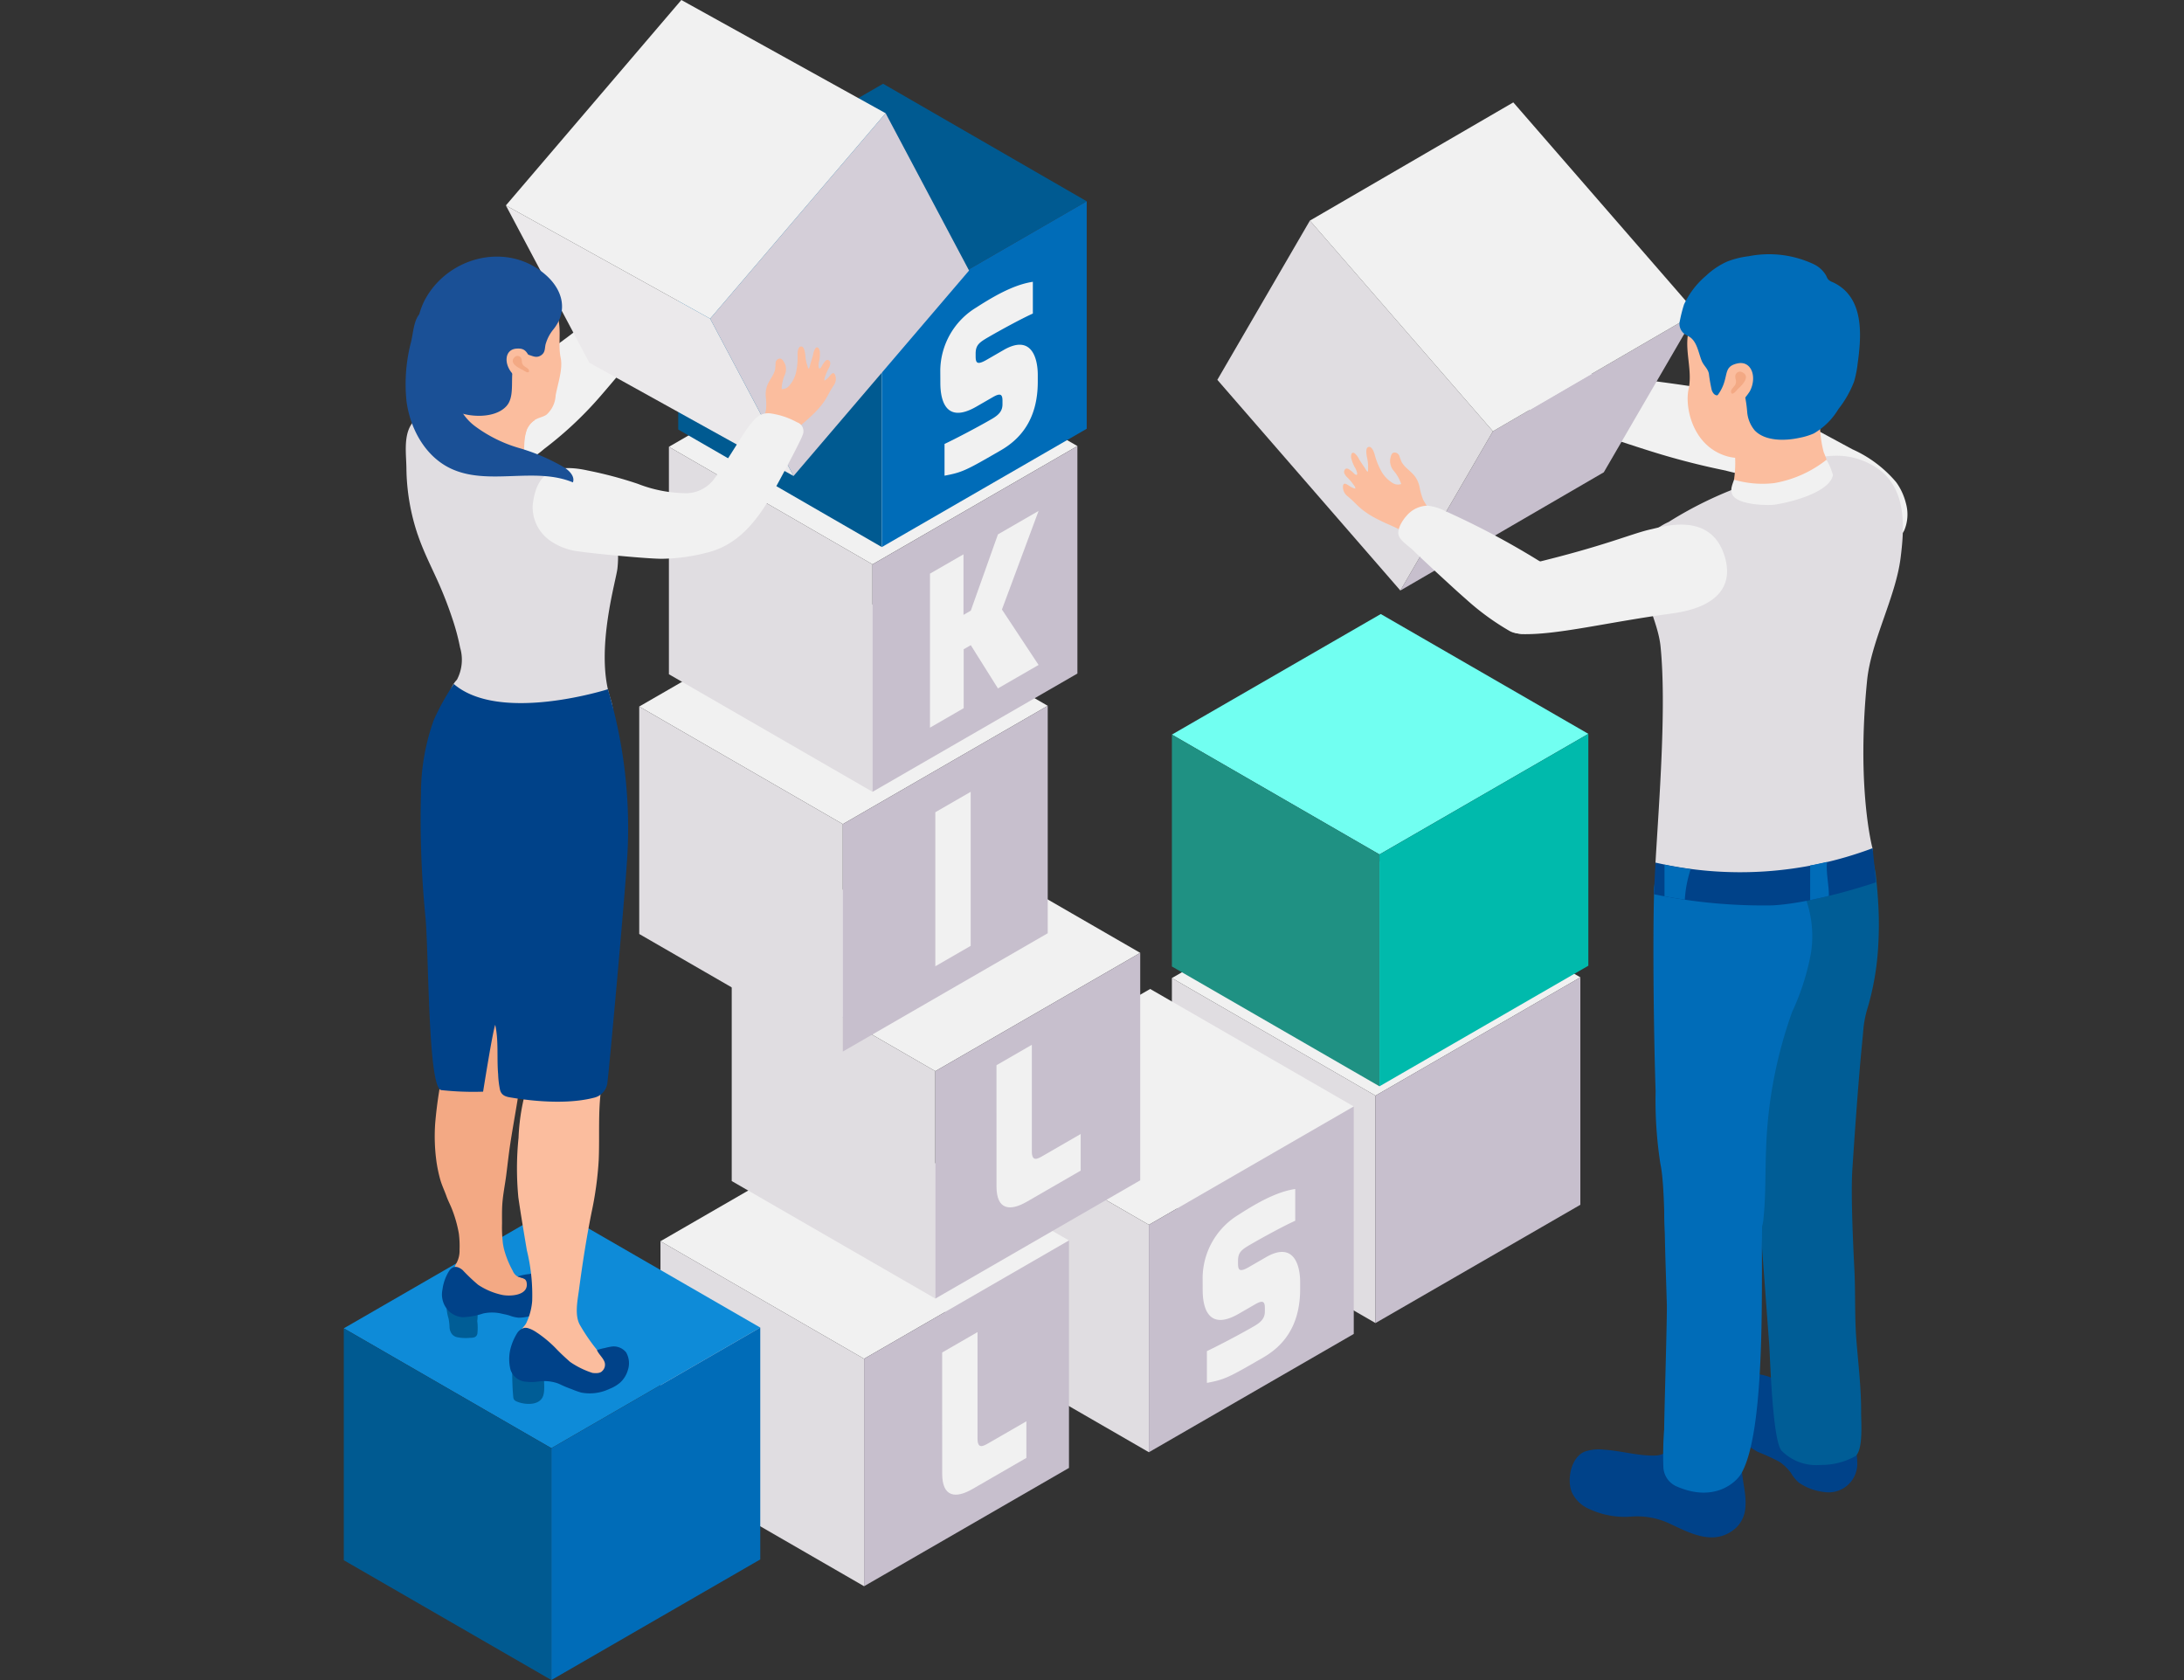 <svg xmlns="http://www.w3.org/2000/svg" width="260" height="200"><rect width="100%" height="100%" fill="#333333" stroke="none"/><defs><clipPath id="a"><path data-name="長方形 5951" transform="translate(540 6997)" fill="#fff" stroke="#707070" d="M0 0h260v200H0z"/></clipPath><clipPath id="b"><path data-name="長方形 5950" fill="none" d="M0 0h186.146v200H0z"/></clipPath><clipPath id="c"><path data-name="長方形 5945" fill="none" d="M0 0h55.142v56.661H0z"/></clipPath><clipPath id="d"><path data-name="長方形 5942" fill="none" d="M0 0h30.822v43.181H0z"/></clipPath><clipPath id="e"><path data-name="長方形 5943" fill="none" d="M0 0h45.211v37.937H0z"/></clipPath><clipPath id="f"><path data-name="長方形 5949" fill="none" d="M0 0h57.025v58.11H0z"/></clipPath><clipPath id="g"><path data-name="長方形 5946" fill="none" d="M0 0h35.236v33.03H0z"/></clipPath><clipPath id="h"><path data-name="長方形 5947" fill="none" d="M0 0h46.007v39.154H0z"/></clipPath></defs><g data-name="マスクグループ 61" transform="translate(-540 -6997)" clip-path="url(#a)"><g data-name="グループ 11425"><path data-name="パス 31682" d="m703.749 7127.428 24.392-14.083-24.24-13.994-24.39 14.082Z" fill="#f1f1f1"/><path data-name="パス 31683" d="m679.511 7113.433 24.24 13.994v27.073l-24.24-13.992Z" fill="#e0dde1"/><path data-name="パス 31684" d="m728.137 7113.345-24.392 14.083v27.075l24.392-14.082Z" fill="#c7bfcd"/><path data-name="パス 31685" d="m676.774 7142.803 24.392-14.083-24.24-13.99-24.389 14.079Z" fill="#f1f1f1"/><path data-name="パス 31686" d="m652.537 7128.809 24.24 13.995v27.075l-24.24-13.995Z" fill="#e0dde1"/><path data-name="パス 31687" d="m701.162 7128.721-24.392 14.083v27.075l24.392-14.082Z" fill="#c7bfcd"/><g data-name="グループ 11424"><g data-name="グループ 11423" clip-path="url(#b)" transform="translate(580.927 6997)"><path data-name="パス 31688" d="M102.242 152.035a8.873 8.873 0 0 1 4.3-7.44c3.206-2.082 5.12-2.8 6.725-3.056v3.782c-1.388.626-3.775 1.929-5.206 2.756-1.172.676-1.605.977-1.605 2.029v.275c0 .777.13 1.128 1.3.451l2.04-1.177c3.3-1.9 4.057.965 4.057 2.968v.827c0 4.659-2.256 6.913-4.4 8.153-4.057 2.343-4.534 2.618-6.7 3.019v-3.783c.868-.4 3.6-1.8 5.619-2.968.933-.539 1.28-1.015 1.28-1.767v-.4c0-.726-.2-.99-1.15-.439l-1.952 1.127c-4.122 2.38-4.3-1.653-4.3-2.83Z" fill="#f1f1f1"/><path data-name="パス 31689" d="m61.94 161.754 24.392-14.082-24.24-14L37.7 147.76Z" fill="#f1f1f1"/><path data-name="パス 31690" d="m37.7 147.759 24.24 13.994v27.076L37.7 174.835Z" fill="#e0dde1"/><path data-name="パス 31691" d="M86.332 147.671 61.94 161.753v27.076l24.392-14.083Z" fill="#c7bfcd"/><path data-name="パス 31692" d="m71.237 161.005 4.209-2.43v12.675c0 1.328.716.889 1.345.526l4.469-2.58v4.358l-6.421 3.707c-1.974 1.14-3.6 1-3.6-1.829Z" fill="#f1f1f1"/><path data-name="パス 31693" d="m70.422 127.514 24.392-14.083-24.241-13.994-24.39 14.082Z" fill="#f1f1f1"/><path data-name="パス 31694" d="m46.183 113.519 24.24 13.995v27.071l-24.24-13.99Z" fill="#e0dde1"/><path data-name="パス 31695" d="m94.814 113.431-24.392 14.083v27.075l24.392-14.082Z" fill="#c7bfcd"/><path data-name="パス 31696" d="m77.702 126.806 4.209-2.43v12.675c0 1.328.716.89 1.345.526l4.469-2.58v4.358l-6.421 3.707c-1.974 1.14-3.6 1-3.6-1.829Z" fill="#f1f1f1"/><path data-name="パス 31697" d="m59.412 98.103 24.392-14.082-24.24-13.995-24.392 14.082Z" fill="#f1f1f1"/><path data-name="パス 31698" d="m35.172 84.108 24.24 13.995v27.075l-24.24-13.994Z" fill="#e0dde1"/><path data-name="パス 31699" d="M83.803 84.02 59.411 98.103v27.076l24.392-14.083Z" fill="#c7bfcd"/><path data-name="パス 31700" d="m70.422 96.69 4.209-2.429v18.336l-4.209 2.429Z" fill="#f1f1f1"/><path data-name="パス 31701" d="M62.944 67.183 87.336 53.1l-24.24-13.994-24.392 14.083Z" fill="#f1f1f1"/><path data-name="パス 31702" d="m38.705 53.189 24.24 13.995v27.075l-24.24-13.994Z" fill="#e0dde1"/><path data-name="パス 31703" d="M87.335 53.102 62.944 67.186v27.075l24.392-14.082Z" fill="#c7bfcd"/><path data-name="パス 31704" d="m69.784 68.289 3.991-2.3v7.206l.868-.5 3.232-9.08 4.838-2.793-4.361 11.735 4.361 6.6-4.838 2.793-3.232-5.147-.846.488v7.014l-4.013 2.317Z" fill="#f1f1f1"/><path data-name="パス 31705" d="m64.049 38.047 24.4-14.083L64.205 9.97 39.814 24.053Z" fill="#005a91"/><path data-name="パス 31706" d="m39.814 24.052 24.235 13.995v27.076L39.814 51.128Z" fill="#005a91"/><path data-name="パス 31707" d="M88.444 23.965 64.053 38.048v27.075l24.391-14.082Z" fill="#006cb8"/><path data-name="パス 31708" d="M71.012 44.04a8.873 8.873 0 0 1 4.295-7.44c3.206-2.082 5.119-2.8 6.725-3.056v3.782c-1.388.626-3.775 1.929-5.206 2.756-1.172.676-1.605.977-1.605 2.029v.275c0 .777.13 1.128 1.3.451l2.04-1.177c3.3-1.9 4.057.965 4.057 2.968v.826c0 4.659-2.255 6.914-4.4 8.154-4.057 2.343-4.534 2.618-6.7 3.019v-3.778c.868-.4 3.6-1.8 5.619-2.968.933-.539 1.28-1.015 1.28-1.767v-.4c0-.726-.2-.99-1.149-.438l-1.953 1.127c-4.122 2.38-4.295-1.653-4.295-2.831Z" fill="#f1f1f1"/><path data-name="パス 31709" d="m123.295 101.717 24.868-14.357-24.713-14.264-24.866 14.353Z" fill="#71fff1"/><path data-name="パス 31710" d="m98.584 87.449 24.712 14.267v27.6l-24.712-14.263Z" fill="#1f9183"/><path data-name="パス 31711" d="m148.162 87.36-24.867 14.358v27.6l24.868-14.357Z" fill="#00baac"/><path data-name="パス 31712" d="m24.712 172.396 24.868-14.357-24.713-14.267L0 158.129Z" fill="#0e8bd8"/><path data-name="パス 31713" d="m0 158.129 24.712 14.267v27.6L0 185.733Z" fill="#005a91"/><path data-name="パス 31714" d="m49.58 158.039-24.868 14.358v27.6l24.868-14.358Z" fill="#006cb8"/><path data-name="パス 31715" d="M36.792 35.921c.585.542 1.293 1.23 1.175 2.007-.114.753-.765 1.106-1.212 1.667-.374.471-.686.964-1.07 1.442-1.292 1.61-2.628 3.182-3.96 4.756-.606.713-1.212 1.426-1.839 2.12a43.823 43.823 0 0 1-6.04 5.533 9.146 9.146 0 0 1-3.3 1.883 3 3 0 0 1-2.63-1.277 4.953 4.953 0 0 1-1.241-5.159c.752-1.829 2.274-2.963 3.738-4.154 3.128-2.546 6.552-4.565 9.5-7.311a11.358 11.358 0 0 1 2.919-2.356 3.742 3.742 0 0 1 3.836.737l.125.115" fill="#f1f1f1"/><g data-name="グループ 11410"><g data-name="グループ 11409"><g data-name="グループ 11408" clip-path="url(#c)" transform="translate(19.296)"><g data-name="グループ 11407" style="isolation:isolate"><g data-name="グループ 11406"><g data-name="グループ 11405" clip-path="url(#c)"><g data-name="グループ 11396"><g data-name="グループ 11395"><g data-name="グループ 11394" clip-path="url(#d)" transform="translate(24.32 13.481)"><path data-name="パス 31716" d="m20.89 0 9.931 18.725L9.931 43.18 0 24.456Z" fill="#d4ced8"/></g></g></g><path data-name="パス 31717" d="m24.321 37.937 9.93 18.727L9.936 43.18 0 24.456Z" fill="#ebe9eb"/><g data-name="グループ 11404"><g data-name="グループ 11403"><g data-name="グループ 11402" clip-path="url(#e)"><path data-name="パス 31719" d="M45.21 13.48 24.32 37.936 0 24.456 20.89 0Z" fill="#f1f1f1"/></g></g></g></g></g></g></g></g></g><path data-name="パス 31720" d="M8.801 63.651a25.6 25.6 0 0 1-1.346-7.924c-.021-2.057-.594-5.115 1.812-6.256a5.175 5.175 0 0 1 4.311.41c.385.215 1.893.93 2.247 1.08 2.116.887 4.177 1.9 6.22 2.94 1.137.578 2.327 1.069 3.484 1.6a12.044 12.044 0 0 1 4.21 3.307 11.335 11.335 0 0 1 2.414 3.932 12.728 12.728 0 0 1 .431 4.864c-.085 1.256-2.7 9.7-.876 15.433.593 1.869.557 2.891-1.164 4.478-.9.827-2.027.43-3.092.323-1.145-.115-2.192.222-3.372.158-3.121-.167-6.737-.419-9.5-2.021a3.554 3.554 0 0 1-2.048-2.85 3.39 3.39 0 0 1 .94-2.213 5.1 5.1 0 0 0 .374-3.824 26.892 26.892 0 0 0-.953-3.538q-.677-2.034-1.543-4c-.733-1.666-1.566-3.29-2.216-4.991q-.174-.453-.33-.913" fill="#e0dde1"/><path data-name="パス 31721" d="M12.622 48.349c-.2.152-.027.524.05.8a4.722 4.722 0 0 1 .01 1.909 4.947 4.947 0 0 0-.153.8 1.928 1.928 0 0 0 .282.844c.67 1.182 2.291 1.534 3.5 1.86a9.271 9.271 0 0 0 3.026.339 3.184 3.184 0 0 0 1.329-.322 3.01 3.01 0 0 0 .385-.246c.453-.371.369-1.126.417-1.637a5.832 5.832 0 0 1 .311-1.558 2.772 2.772 0 0 1 .935-1.129s-4.109-.693-6.109-1.053l-3.263-.588a2.6 2.6 0 0 0-.477-.086.4.4 0 0 0-.239.067" fill="#ffc7ad"/><path data-name="パス 31722" d="M58.459 44.565c-.152-.239-.3-.15-.467.025-.13.139-.245.292-.378.428-.017.017-.365.346-.393.257a.641.641 0 0 1 .045-.342c.042-.149.107-.288.154-.435a3.657 3.657 0 0 1 .163-.366 2.535 2.535 0 0 1 .183-.35 1.128 1.128 0 0 0 .119-.325c.051-.212.05-.465-.174-.575-.313-.154-.489.246-.65.433-.093.107-.258.571-.433.546s-.086-.621-.073-.73a3.973 3.973 0 0 0 .113-1.329c-.061-.275-.262-.665-.537-.319a2.005 2.005 0 0 0-.269.78c-.095.345-.2.684-.305 1.027-.026.084-.133.59-.211.588-.058 0-.1-.178-.114-.211a5.594 5.594 0 0 1-.231-.869c-.039-.234-.042-.475-.081-.71-.042-.253-.137-.909-.525-.839-.37.067-.379.793-.373 1.065a7.878 7.878 0 0 1-.117 1.679 3.7 3.7 0 0 1-.914 1.964 1.1 1.1 0 0 1-.864.362 4.459 4.459 0 0 1 .359-1.654 1.688 1.688 0 0 0 0-1.418c-.126-.218-.295-.583-.6-.564a.579.579 0 0 0-.485.539 7.482 7.482 0 0 1-.053.768 2.9 2.9 0 0 1-.271.673c-.209.387-.475.765-.644 1.169a3 3 0 0 0-.2 1.3c.008.161.029.315.043.473a7.634 7.634 0 0 1-.006 1.132 20.145 20.145 0 0 1-.988 3.178c-.23.946.734 1.114 1.522 1.228a1.961 1.961 0 0 0 1.664-.451 10.029 10.029 0 0 0 1.14-1.3 11.747 11.747 0 0 1 .894-.841c.109-.1.216-.193.326-.286.373-.315.73-.648 1.083-.985a10.165 10.165 0 0 0 1.232-1.422c.351-.49.588-1.023.9-1.536.082-.137.17-.27.254-.406a1.318 1.318 0 0 0 .168-1.345" fill="#fbbd9e"/><path data-name="パス 31723" d="M28.986 55.997c-4.409-.954-6.118.626-6.5 4.181a4.871 4.871 0 0 0 1.831 4 7.392 7.392 0 0 0 3.774 1.478c1.493.23 7.995.862 9.765.864a22.434 22.434 0 0 0 5.4-.738c3.139-.77 5.22-2.95 6.922-5.586.693-1.073 4.283-7.787 4.441-8.4a1.117 1.117 0 0 0-.66-1.528 9.275 9.275 0 0 0-3.256-1.068c-1.311-.083-1.873.768-2.627 1.751-.578.754-3.011 4.807-3.9 5.944a4.214 4.214 0 0 1-3.224 1.817 16.1 16.1 0 0 1-5.942-1.113 47.478 47.478 0 0 0-6.026-1.6" fill="#f1f1f1"/><path data-name="パス 31724" d="M12.227 155.236a5.423 5.423 0 0 0 .246 1.727 6.614 6.614 0 0 1 .117 1.023 1.451 1.451 0 0 0 .3.845 1.127 1.127 0 0 0 .655.366 5.339 5.339 0 0 0 1.492.062c.4-.006.749-.039.864-.482a6.21 6.21 0 0 0-.014-1.52 3.881 3.881 0 0 0 0-1.165c-.221-.558-1.389-.843-1.882-1.056-.31-.133-.97-.157-1.161-.452-.3-.461-.566.329-.614.647" fill="#005d96"/><path data-name="パス 31725" d="M18.961 148.134a6.336 6.336 0 0 0 .165.76 11.234 11.234 0 0 0 .985 2.379 1.389 1.389 0 0 0 .541.663 8.251 8.251 0 0 0 1.026.322c.187.063.384.241.577.286a1.664 1.664 0 0 1 .458.135c.132.071.3.089.441.146a.868.868 0 0 1 .579.611 2.553 2.553 0 0 1-.012.623.652.652 0 0 1-.286.6 2.624 2.624 0 0 1-1.2.806 4.34 4.34 0 0 1-.571-.007 7.406 7.406 0 0 1-3.78-1.248 34.629 34.629 0 0 1-3.516-2.019c-.335-.241-.73-.385-1.054-.626-.169-.126-.174-.125-.18-.342a2.182 2.182 0 0 1 .305-.9 3.112 3.112 0 0 0 .343-1.533 11.775 11.775 0 0 0-.083-1.937 14.99 14.99 0 0 0-.845-2.977c-.2-.5-.448-.96-.629-1.47-.233-.656-.549-1.31-.738-1.976a16.585 16.585 0 0 1-.462-2.212 21.982 21.982 0 0 1-.146-4.464 51.228 51.228 0 0 1 1.254-7.727 7.323 7.323 0 0 0 .3-1.973c-.026-.429-.213-.821-.247-1.248-.113-1.349.586-2.687.672-4.026a5.345 5.345 0 0 1 .5-2.6c.87-1.361 2.891-1.553 4.343-.848a7.4 7.4 0 0 1 2.841 2.483 7.566 7.566 0 0 1 .793 3.664 35.709 35.709 0 0 1-.027 4.369c-.235 3.484-.971 6.907-1.494 10.353-.186 1.224-.315 2.452-.473 3.68-.141 1.1-.37 2.207-.458 3.319-.065.821-.044 1.645-.044 2.468a16.058 16.058 0 0 0 .117 2.466" fill="#f3a984"/><path data-name="パス 31726" d="M12.845 150.971a1.278 1.278 0 0 0-.293.306 5.556 5.556 0 0 0-.808 2.253 2.8 2.8 0 0 0 .716 2.5 2.689 2.689 0 0 0 1.722.779 8.846 8.846 0 0 0 2.415-.451 4.989 4.989 0 0 1 2.2.023c.319.076.622.122.938.227a4.175 4.175 0 0 0 1.072.254 5.235 5.235 0 0 0 2.267-.531 2.449 2.449 0 0 0 1.214-1.25 3.727 3.727 0 0 0 .449-1.93 1.528 1.528 0 0 0-.113-.436 1.921 1.921 0 0 0-.279-.547 2.422 2.422 0 0 0-2.214-.508 6.842 6.842 0 0 0-1.441.292c.462.205.971.163 1.073.7.3 1.565-1.88 1.684-2.837 1.513a8.269 8.269 0 0 1-2.934-1.22 21.524 21.524 0 0 1-1.846-1.754c-.447-.367-.9-.506-1.3-.221" fill="#004289"/><path data-name="パス 31727" d="M30.425 161.036a22.976 22.976 0 0 1-2.294-3.271c-.692-1.166-.293-3-.127-4.254.406-3.065.878-6.1 1.482-9.132a41.065 41.065 0 0 0 .861-6.249c.129-2.966-.109-5.862.335-8.811a15.8 15.8 0 0 0-.044-2.761c-.015-.712.058-1.428.091-2.14a12.143 12.143 0 0 1 .061-2.121l-7.048 4c-.828.211-1.282 1.121-1.582 1.952a24.9 24.9 0 0 0-1.356 7.2 36.049 36.049 0 0 0-.021 7.106c.305 2.1.659 4.195 1.012 6.288a22.315 22.315 0 0 1 .633 6.033 7.488 7.488 0 0 1-.722 2.664c-.173.33-.55.6-.644.942.705.178 1.108.816 1.663 1.221a19.534 19.534 0 0 0 1.821.877 8.331 8.331 0 0 1 1.261.956c.342.3.763.568 1.07.892a13.764 13.764 0 0 0 .976 1.1 5.31 5.31 0 0 0 1.238.8 2.192 2.192 0 0 0 1.98.1 1.457 1.457 0 0 0 .574-1.7 4.714 4.714 0 0 0-1.221-1.689" fill="#fbbd9e"/><path data-name="パス 31728" d="M20.003 161.726c.062 1.4.022 2.828.143 4.223.048.55 0 .732.577.945.854.317 2.341.427 2.892-.475.4-.662.185-1.8.226-2.551a5.532 5.532 0 0 0 .1-1.753c-.18-.5-1.134-.348-1.68-.48a6.2 6.2 0 0 0-1.286-.29 1.683 1.683 0 0 0-.97.382" fill="#005d96"/><path data-name="パス 31729" d="M23.066 158.692a4.689 4.689 0 0 0-.52-.329 2.844 2.844 0 0 0-.518-.222 1.166 1.166 0 0 0-.526-.07 1.432 1.432 0 0 0-.844.6 6.59 6.59 0 0 0-.834 1.969 5.2 5.2 0 0 0 .028 2.431 2.109 2.109 0 0 0 1.638 1.391 6.054 6.054 0 0 0 1.727-.008 4.873 4.873 0 0 1 2.184.2 3.727 3.727 0 0 1 .409.171 11.735 11.735 0 0 0 1.265.523 10.7 10.7 0 0 0 1.177.425 5.4 5.4 0 0 0 3.355-.427 4.372 4.372 0 0 0 1.311-.775 3.22 3.22 0 0 0 .9-1.472 2.594 2.594 0 0 0-.21-2.112 1.91 1.91 0 0 0-1.629-.7 7.182 7.182 0 0 0-.893.182 5.674 5.674 0 0 0-.945.255c.218.507.71.886.91 1.432a1.025 1.025 0 0 1-.3 1.072c-.251.281-.809.253-1.156.206a10.278 10.278 0 0 1-2.657-1.31c-.6-.536-1.186-1.065-1.738-1.657a14.3 14.3 0 0 0-2.129-1.779" fill="#004289"/><path data-name="パス 31730" d="M33.715 102.521a57.74 57.74 0 0 0-2.274-20.472s-12.852 4.1-18.345-.623a28.492 28.492 0 0 0-2.388 4.3 26 26 0 0 0-1.519 8.7 119.064 119.064 0 0 0 .559 15.008c.385 5.058.31 19.973 1.832 20.331a35.01 35.01 0 0 0 5.005.189s1.138-7.194 1.444-7.955c.421 1.887.176 3.945.346 5.867a11.318 11.318 0 0 0 .22 1.857c.173.666.645.829 1.3.929.641.1 5.881 1.048 9.847.034a2.067 2.067 0 0 0 1.648-1.878c.167-1.037 2.092-22.347 2.321-26.277" fill="#004289"/><path data-name="パス 31731" d="M12.835 48.38c-.195.149-.026.514.05.782a4.631 4.631 0 0 1 .01 1.872 4.893 4.893 0 0 0-.15.785 1.89 1.89 0 0 0 .276.827c.658 1.16 2.246 1.505 3.43 1.824a9.084 9.084 0 0 0 2.967.333 3.134 3.134 0 0 0 1.3-.316 2.912 2.912 0 0 0 .377-.241c.445-.363.362-1.1.409-1.605a5.763 5.763 0 0 1 .3-1.528 2.719 2.719 0 0 1 .917-1.107s-4.031-.678-5.991-1.032l-3.2-.577a2.539 2.539 0 0 0-.468-.084.4.4 0 0 0-.234.066" fill="#fbbd9e"/><path data-name="パス 31732" d="M24.24 35.81a4.482 4.482 0 0 1 1.269 2.065c.4 1.549-.016 3.162.309 4.709.286 1.359-.354 3.126-.6 4.5a3.256 3.256 0 0 1-1.109 2.3c-.444.286-1.01.343-1.433.658-.258.193-.753.4-.99.616a3.635 3.635 0 0 1-2.675.509 9.242 9.242 0 0 1-2.67-.4 9.08 9.08 0 0 1-3.778-3.268C4.033 36.588 18.64 30.255 24.24 35.81" fill="#fbbd9e"/><path data-name="パス 31733" d="M9.804 35.423c2.892-5 9.873-6.634 14.316-2.625 2.027 1.829 2.543 4.3.833 6.413a4.837 4.837 0 0 0-.884 1.633c-.187.519-.017 1.038-.535 1.42-.9.66-1.526-.478-2.458.075-1.891 1.122-.318 4.462-1.707 6s-4.549 1.364-6.259.531c-4.562-2.221-5.65-9.4-3.306-13.449" fill="#1a5096"/><path data-name="パス 31734" d="M20.508 41.506c-1.414.135-1.484 1.929-.3 3.112a7.042 7.042 0 0 0 1.315.862c2.856 1.722 3.106-.689 2.191-1.285-2.127-1.384-1.424-2.86-3.2-2.689" fill="#fbbd9e"/><path data-name="パス 31735" d="M21.362 44.073c-.184-.12-1.933-.8-.952-1.619a.487.487 0 0 1 .748.293c.051.162.028.339.079.5a.772.772 0 0 0 .153.256c.18.208.7.349.66.7-.035.313-.581-.061-.686-.131" fill="#f3a984"/><path data-name="パス 31736" d="M7.449 47.619c.4 3.341 2.208 6.676 5.241 8.134 4.454 2.141 10.029-.234 14.588 1.672.251-.679-.378-1.349-.981-1.749a23.539 23.539 0 0 0-5.433-2.344 16.526 16.526 0 0 1-5.283-2.628 6.21 6.21 0 0 1-2.444-5.151c.122-1.261.754-2.432.865-3.694a4.7 4.7 0 0 0-3.4-4.807c-2.235-.572-2.215 2.067-2.583 3.61a19.843 19.843 0 0 0-.567 6.958" fill="#1a5096"/><path data-name="パス 31737" d="M141.814 46.22c-.575.608-1.369 1.882-.7 2.567.549.565 2.434.933 3.318 1.242 2.78.97 5.6 1.889 8.42 2.808 1.28.417 2.56.833 3.859 1.224q3.846 1.153 7.786 1.955a24.51 24.51 0 0 0 3.892.726c1.02.034 1.779-.293 2.745.338a9.272 9.272 0 0 1 1.917 1.98 20.053 20.053 0 0 0 6.735 5.253 6.576 6.576 0 0 0 2.4.736 3.62 3.62 0 0 0 3.58-1.9 4.91 4.91 0 0 0 .2-3.244 7.263 7.263 0 0 0-1.155-2.5 14.59 14.59 0 0 0-5.2-3.913l-4.163-2.247c-2.08-1.122-4.332-2.122-6.293-3.44-1.608-1.081-4.105-1.089-6-1.394q-7.1-1.143-14.267-1.857a15.828 15.828 0 0 0-3.568-.077 6.069 6.069 0 0 0-3.5 1.751" fill="#f1f1f1"/><path data-name="パス 31738" d="M166.422 174.631q0-.26.013-.522a11.081 11.081 0 0 0-1.24-4.935 3.807 3.807 0 0 0-1.04-1.671c-1.2-.939-3.092-.117-3.852 1.191-.352.606-.546 1.288-.862 1.912-.6 1.186-1.806 2.6-3.26 2.665-1.955.086-4.151-.576-6.131-.693a5.312 5.312 0 0 0-2.287.213c-1.688.672-2.175 3.352-1.572 4.849a4.068 4.068 0 0 0 2.13 2.021 10.045 10.045 0 0 0 4.683.9 9.183 9.183 0 0 1 4.656.73c2.552 1.185 5.518 2.888 8.093.579a3.7 3.7 0 0 0 1.106-2.454c.142-1.617-.415-3.182-.438-4.786" fill="#004289"/><path data-name="パス 31739" d="M179.728 170.961c-.2-.613-.641-.445-1.128-.582a4.548 4.548 0 0 1-1.636-1c-.6-.52-1.116-1.125-1.67-1.69a17.053 17.053 0 0 0-5.027-3.528 5.637 5.637 0 0 0-1.81-.558 6.778 6.778 0 0 0-3.442.941c-1.05.5-1.05 1.168-1.1 2.2a4.763 4.763 0 0 0 .114 1.466 5.958 5.958 0 0 0 1.621 2.471 10.3 10.3 0 0 0 2.688 2.158 25.855 25.855 0 0 1 2.577 1.18 5.685 5.685 0 0 1 1.356 1.309 4.559 4.559 0 0 0 .961 1.176 6.6 6.6 0 0 0 3.017 1.112 3.41 3.41 0 0 0 3.929-3.247 10.623 10.623 0 0 0-.245-2.283 10.95 10.95 0 0 0-.2-1.123" fill="#004289"/><path data-name="パス 31740" d="M162.528 107.719a3.209 3.209 0 0 1 2.051-.833c3.3-.556 6.525-1.791 9.773-2.535a21.607 21.607 0 0 1 4.4-.592l3.216-2.739c-.213.181.35 2.567.395 2.956.122 1.064.221 2.13.287 3.2a43.091 43.091 0 0 1-.041 6.353 32.34 32.34 0 0 1-1.154 6.3 12.6 12.6 0 0 0-.55 2.673c-.087 1.073-.2 2.145-.3 3.217-.371 4.1-.745 9.385-1.014 13.5-.194 2.948.094 8.99.243 11.937.139 2.767.019 5.582.235 8.334.228 2.892.583 5.754.565 8.662-.006 1 .285 4.6-.728 5.22a8.368 8.368 0 0 1-4.121 1.019 5.782 5.782 0 0 1-4.63-1.706c-1.089-1.293-1.351-11.184-1.463-12.672q-.376-5-.743-9.99-.182-2.49-.415-4.976c-.084-.914-.289-4.9-.382-5.815-.079-.78.075-2.3-.317-2.975-1.682-2.914-3.125-6.045-3.374-7.765-.353-2.445-.371-9.711-.637-12.163-.245-2.244-1.114-4.313-1.537-6.529a2.513 2.513 0 0 1 .238-2.073" fill="#005d96"/><path data-name="パス 31741" d="M157.25 146.282c0 .109.006.217.009.324.052 2.9.164 5.8.247 8.7.043 1.538-.306 12.826-.319 14.843a40.2 40.2 0 0 0-.091 4.565 2.641 2.641 0 0 0 1.466 2.186c4.57 2.054 7.2-.447 7.8-1.478 3.136-5.379 2.291-24.945 2.509-30.241.055-1.336-.2-3.918-.122-5.251.066-1.067.5-2.589.2-3.622-.589-1.98-3.251-.857-4.553-.415-1.894.642-4.263.958-5.889 2.195s-1.311 6.368-1.255 8.192" fill="#006cb8"/><path data-name="パス 31742" d="M156.737 103.704c1.711-1.522 6.992.343 8.977.458 1.168.067 2.344-.031 3.512-.067.6-.018 1.255.062 1.847-.011.441-.054.75-.272 1.2-.035a2.309 2.309 0 0 1 .83.9 13.145 13.145 0 0 1 1.566 8.471 28.765 28.765 0 0 1-2.243 7.032 53.443 53.443 0 0 0-3.1 16.2c-.121 2.791-.026 5.606-.315 8.387a3.852 3.852 0 0 1-.252 1.169 3.64 3.64 0 0 1-1.441 1.476 12.844 12.844 0 0 1-4.787 1.871 13.083 13.083 0 0 1-2.767.186c-.7-.028-1.6-.356-2.238-.007-.4-2.69-.218-8.542-.788-11.188a49.392 49.392 0 0 1-.568-8.639c-.213-6.265-.355-17.331-.186-23.6a4.455 4.455 0 0 1 .471-2.267 1.5 1.5 0 0 1 .283-.335" fill="#006cb8"/><path data-name="パス 31743" d="M154.472 67.589v-.2a6.318 6.318 0 0 1 .691-3.415 7.953 7.953 0 0 1 2.563-1.84 46.092 46.092 0 0 1 9.139-4.427c4.874-1.728 9.849-5.246 15.048-2.357a7.072 7.072 0 0 1 1.468 1.06c2.676 2.565 2.371 6.7 1.951 10.025-.587 4.653-3.517 9.9-3.984 14.559-1.291 12.876.64 19.98.64 19.98l.055 3.329a73.563 73.563 0 0 1-11.82 1.984c-6.377.325-8.7-.065-9.342-.473-1.8-1.146-4.824-1.418-4.725-3.129.418-7.227 1.326-18.555.6-25.74-.31-3.045-2.332-6.292-2.283-9.358" fill="#e0dde1"/><path data-name="パス 31744" d="M156.16 102.687a174.404 174.404 0 0 0-.181 3.767 64.2 64.2 0 0 0 14.062 1.326c5.094-.259 12.368-2.747 12.368-2.747s-.379-3.867-.4-4.063a44.885 44.885 0 0 1-25.845 1.717" fill="#004289"/><path data-name="パス 31745" d="M157.227 102.93v3.767c.622.114 1.451.257 2.419.4a14.208 14.208 0 0 1 .7-3.633 38.782 38.782 0 0 1-3.119-.535" fill="#006cb8"/><path data-name="パス 31746" d="M176.569 102.607c-.668.154-1.336.3-2 .421v4.122c.76-.154 1.51-.325 2.23-.5.01-1.362-.368-2.793-.226-4.042" fill="#006cb8"/><path data-name="パス 31747" d="M165.57 53.542c-.188-1.267-1.162-.973-.669-2.122a6.213 6.213 0 0 1 1.9-2.523 4.615 4.615 0 0 1 3-.972c.371.02.618.229.985.23a21.857 21.857 0 0 1 3.046-.043c1.006.143 1.938.215 1.937 1.334a13.475 13.475 0 0 0 .414 4.393 10.577 10.577 0 0 1 .721 2.359c.136 1.614-2.964 1.875-4.446 2.579-1.822.868-7.047-.922-6.955-1.674a13.759 13.759 0 0 0 .061-3.561" fill="#fbbd9e"/><path data-name="パス 31748" d="M165.509 57.103c-.35.93-.419 1.29-.214 1.744.557 1.228 3.8 1.3 4.666 1.264 1.009-.039 6.878-1.221 7.319-3.559a7.662 7.662 0 0 0-.762-1.824 13.857 13.857 0 0 1-6.2 2.777 12.029 12.029 0 0 1-4.813-.4" fill="#f1f1f1"/><g data-name="グループ 11422"><g data-name="グループ 11421"><g data-name="グループ 11420" clip-path="url(#f)" transform="translate(103.994 12.187)"><g data-name="グループ 11419" style="isolation:isolate"><g data-name="グループ 11418"><g data-name="グループ 11417" clip-path="url(#f)"><g data-name="グループ 11413"><g data-name="グループ 11412"><g data-name="グループ 11411" clip-path="url(#g)" transform="translate(21.789 25.08)"><path data-name="パス 31749" d="M35.236 0 24.218 18.956-.001 33.03l11.018-18.955Z" fill="#c7bfcd"/></g></g></g><path data-name="パス 31750" d="M32.807 39.154 21.789 58.11.001 33.03l11.018-18.956Z" fill="#e0dde1"/><g data-name="グループ 11416"><g data-name="グループ 11415"><g data-name="グループ 11414" clip-path="url(#h)" transform="translate(11.018)"><path data-name="パス 31751" d="M46.008 25.075 21.789 39.154 0 14.075 24.218.001Z" fill="#f1f1f1"/></g></g></g></g></g></g></g></g></g><path data-name="パス 31752" d="M118.962 57.796c.079-.287.261-.244.479-.118.174.1.337.218.513.315.022.013.474.237.475.139a.679.679 0 0 0-.151-.331c-.088-.137-.2-.258-.289-.391a3.764 3.764 0 0 0-.277-.319 2.613 2.613 0 0 0-.293-.3 1.183 1.183 0 0 1-.219-.292.49.49 0 0 1 0-.633c.269-.252.569.1.789.237.126.079.435.5.6.418s-.1-.653-.15-.759a4.19 4.19 0 0 1-.522-1.3c-.023-.3.06-.751.443-.487a2.117 2.117 0 0 1 .511.7c.2.318.411.629.623.942.052.077.315.554.394.527.058-.021.049-.211.05-.248a6.021 6.021 0 0 0-.034-.947c-.033-.248-.1-.492-.137-.741-.035-.267-.141-.958.271-1.007.393-.046.626.683.7.959a8.338 8.338 0 0 0 .633 1.657 3.9 3.9 0 0 0 1.525 1.7 1.152 1.152 0 0 0 .982.1 4.707 4.707 0 0 0-.87-1.557 1.781 1.781 0 0 1-.431-1.431c.06-.258.118-.678.429-.753a.612.612 0 0 1 .654.395 8.011 8.011 0 0 0 .288.758 3.1 3.1 0 0 0 .481.6c.33.326.714.625 1.008.981a3.163 3.163 0 0 1 .605 1.247c.042.164.067.326.1.49a8.028 8.028 0 0 0 .353 1.14 21.288 21.288 0 0 0 1.972 2.9c.523.884-.4 1.349-1.158 1.705a2.069 2.069 0 0 1-1.816.056 10.642 10.642 0 0 1-1.549-.962 12.007 12.007 0 0 0-1.16-.573c-.138-.063-.276-.128-.416-.189-.472-.2-.935-.429-1.394-.661a10.633 10.633 0 0 1-1.678-1.056c-.505-.386-.908-.851-1.377-1.273-.125-.113-.254-.221-.381-.332a1.388 1.388 0 0 1-.582-1.3" fill="#fbbd9e"/><path data-name="パス 31753" d="M164.49 66.586c.858 3.4-1.234 5.75-6.358 6.442-7.76 1.05-13.642 2.572-17.907 2.461a3.5 3.5 0 0 1-3.154-3.961c.255-3.174 3.238-4.178 4.1-4.385 9.074-2.171 12.12-3.626 14.472-4.14 1.425-.311 7.375-2.233 8.844 3.583" fill="#f1f1f1"/><path data-name="パス 31754" d="M126.568 61.351c-.474.5-1.225 1.62-.985 2.392.2.637 1.228 1.291 1.68 1.73 1.424 1.382 2.883 2.72 4.341 4.058a96.636 96.636 0 0 0 2 1.8 30.129 30.129 0 0 0 5.213 3.8c1.139.608 2.692.155 3.791-.434a5.026 5.026 0 0 0 2.786-3.957c.1-2.2-1.693-3.107-3.326-4.11a95.97 95.97 0 0 0-10.96-5.8 5.991 5.991 0 0 0-2.087-.634 3.364 3.364 0 0 0-2.456 1.157" fill="#f1f1f1"/><path data-name="パス 31755" d="M161.248 37.325a5.149 5.149 0 0 0-1.235 2.522c-.327 2.152.553 4.363.079 6.5-.46 2.069.441 6.768 4.587 7.972 2.1.609 6.237-.1 7.568-.733 1.787-.842 2.968-2.546 4.023-4.2 8.661-13.533-9.149-19.1-15.023-12.065" fill="#fbbd9e"/><path data-name="パス 31756" d="M178.804 34.665a5.24 5.24 0 0 0-1.564-1.077 1.467 1.467 0 0 1-.528-.327 1.807 1.807 0 0 1-.218-.407 3.347 3.347 0 0 0-1.494-1.4 12.5 12.5 0 0 0-7.729-.956 10.336 10.336 0 0 0-2.591.644 9.042 9.042 0 0 0-2.512 1.686 9.973 9.973 0 0 0-2.615 3.416 16.984 16.984 0 0 0-.487 1.9 1.5 1.5 0 0 0 .513 1.585c.205.154.447.253.66.394.878.583 1.044 1.929 1.422 2.841.239.576.714.89.85 1.509a19.277 19.277 0 0 0 .336 1.947c.1.3.3.623.62.642a.659.659 0 0 0 .374-.108 1.778 1.778 0 0 0 .683-1.06 4.659 4.659 0 0 1 .433-1.207.308.308 0 0 1 .135-.13.289.289 0 0 1 .156 0 1.442 1.442 0 0 1 .95.781 6.046 6.046 0 0 1 .531 1.447 15.26 15.26 0 0 1 .339 2.217 3.93 3.93 0 0 0 .888 2.222c1.257 1.334 3.678 1.259 5.314.9a7.96 7.96 0 0 0 1.733-.525 8.232 8.232 0 0 0 2.928-2.9 12.413 12.413 0 0 0 1.868-3.286 12.31 12.31 0 0 0 .418-2.089c.4-2.853.706-6.512-1.414-8.658" fill="#006cb8"/><path data-name="パス 31757" d="M165.937 43.259c1.628-.349 2.347 1.6 1.452 3.316a8.076 8.076 0 0 1-1.16 1.411c-2.576 2.9-3.718.334-2.907-.643 1.88-2.27.566-3.646 2.615-4.085" fill="#fbbd9e"/><path data-name="パス 31758" d="M165.898 46.383c.164-.2 1.875-1.559.486-2.115a.568.568 0 0 0-.731.585c0 .195.09.382.09.577a.862.862 0 0 1-.079.335c-.126.291-.656.63-.486 1 .15.33.625-.273.719-.387" fill="#f3a984"/></g></g></g></g></svg>
